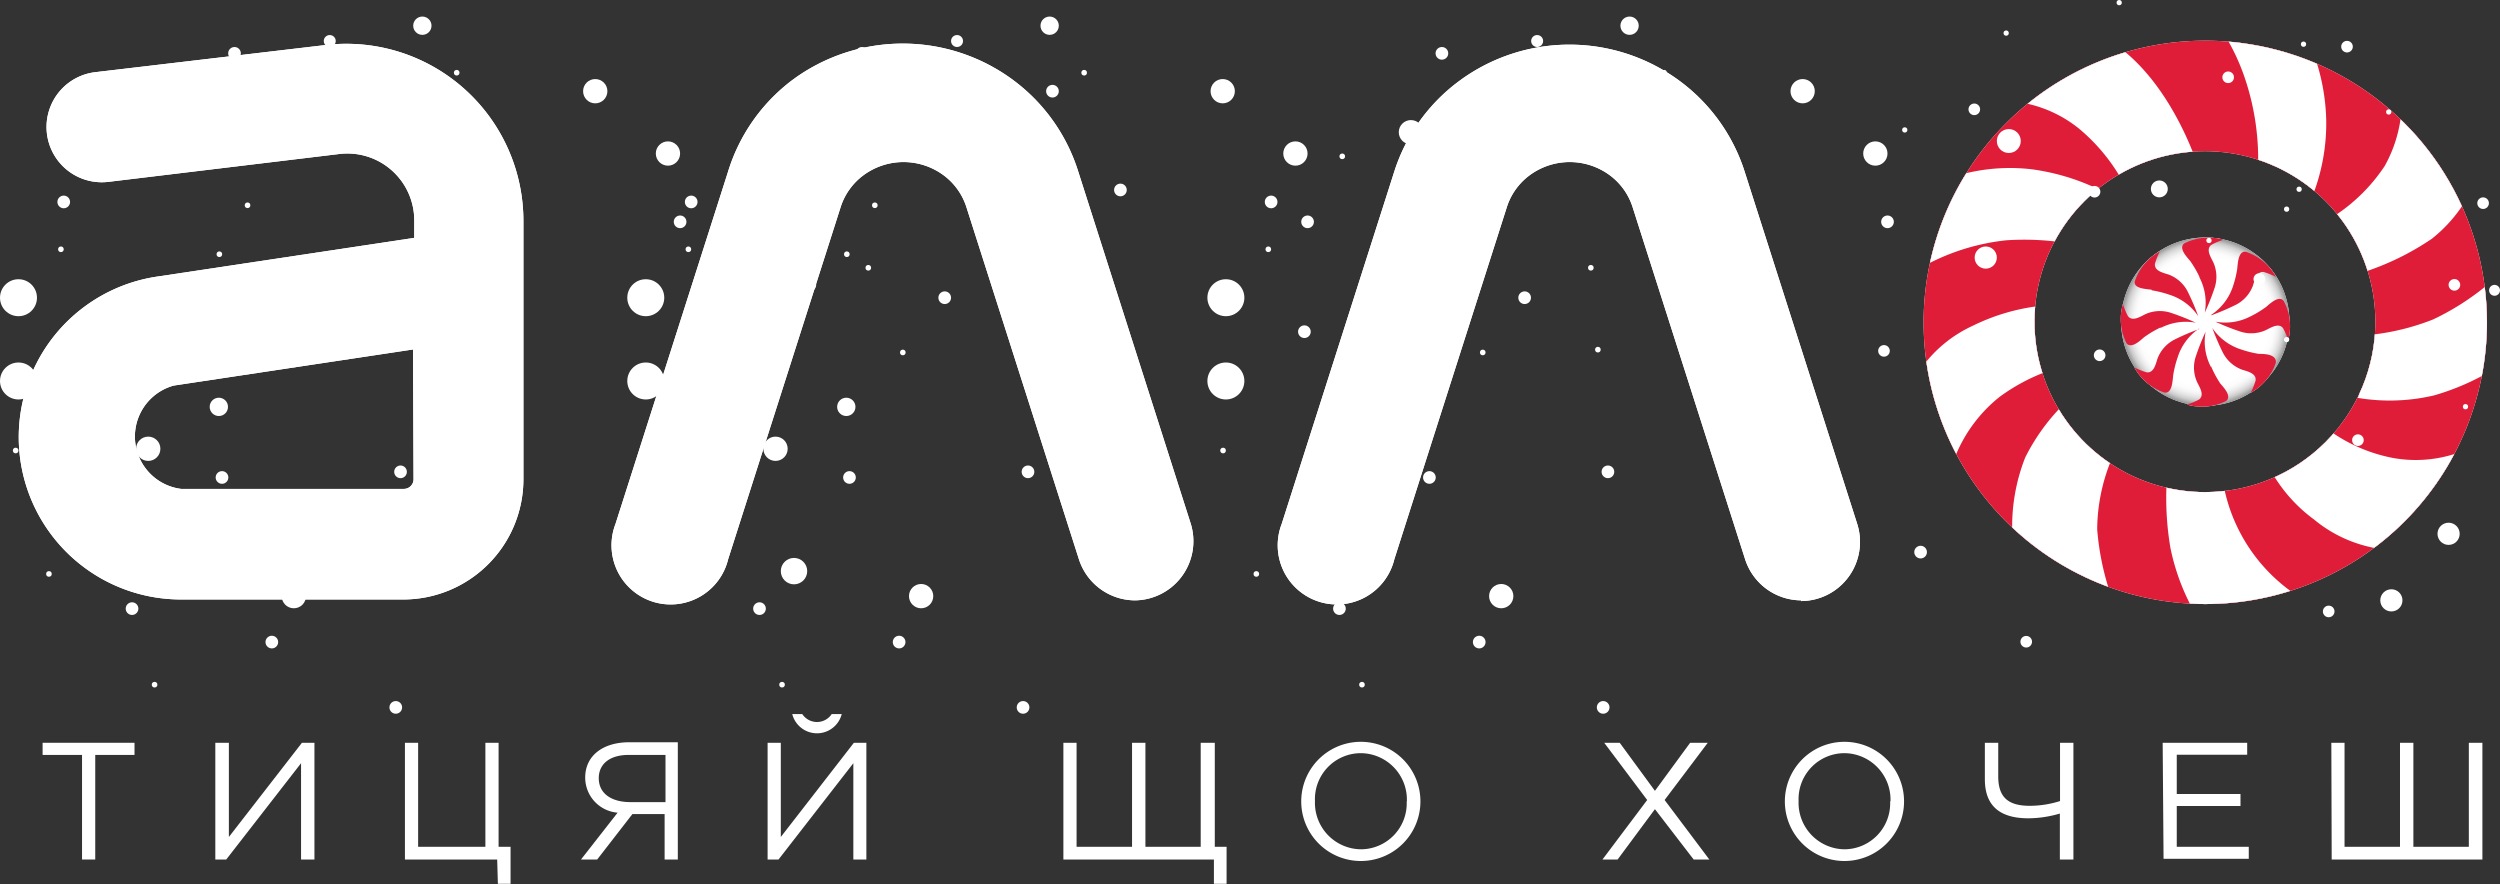 <?xml version="1.0" encoding="UTF-8" standalone="no"?>
<svg
   xmlns:dc="http://purl.org/dc/elements/1.1/"
   xmlns:cc="http://creativecommons.org/ns#"
   xmlns:rdf="http://www.w3.org/1999/02/22-rdf-syntax-ns#"
   xmlns:svg="http://www.w3.org/2000/svg"
   xmlns="http://www.w3.org/2000/svg"
   xmlns:sodipodi="http://sodipodi.sourceforge.net/DTD/sodipodi-0.dtd"
   xmlns:inkscape="http://www.inkscape.org/namespaces/inkscape"
   id="Layer_1"
   data-name="Layer 1"
   viewBox="0 0 142 50.21"
   version="1.1"
   sodipodi:docname="Logo_Allo_NY_white1.svg"
   inkscape:version="1.0.1 (3bc2e813f5, 2020-09-07)">
  <rect x="0" y="0" width="142" height="50.21" fill="#333333" stroke="none"/>
  <sodipodi:namedview
     pagecolor="#ffffff"
     bordercolor="#666666"
     borderopacity="1"
     objecttolerance="10"
     gridtolerance="10"
     guidetolerance="10"
     inkscape:pageopacity="0"
     inkscape:pageshadow="2"
     inkscape:window-width="1920"
     inkscape:window-height="1001"
     id="namedview892"
     showgrid="false"
     inkscape:zoom="11.711268"
     inkscape:cx="71"
     inkscape:cy="25.105"
     inkscape:window-x="-9"
     inkscape:window-y="-9"
     inkscape:window-maximized="1"
     inkscape:current-layer="Layer_1" />
  <defs
     id="defs475">
    <style
       id="style453">.cls-1{fill:none;}.cls-2{fill:#fff;}.cls-3{clip-path:url(#clip-path);}.cls-4{fill:url(#radial-gradient);}.cls-5{fill:#e01d39;}</style>
    <clipPath
       id="clip-path"
       transform="translate(-5 -12.9)">
      <path
         class="cls-1"
         d="M130.26,15.21a16,16,0,1,0,16,16A16,16,0,0,0,130.26,15.21Zm0,25.64a9.68,9.68,0,1,1,9.66-9.68A9.68,9.68,0,0,1,130.26,40.85Z"
         id="path455" />
    </clipPath>
    <radialGradient
       id="radial-gradient"
       cx="125.26"
       cy="18.27"
       r="4.78"
       gradientUnits="userSpaceOnUse">
      <stop
         offset="0"
         stop-color="#fff"
         id="stop458" />
      <stop
         offset="0.75"
         stop-color="#fff"
         id="stop460" />
      <stop
         offset="0.82"
         stop-color="#fcfcfc"
         id="stop462" />
      <stop
         offset="0.86"
         stop-color="#f3f3f3"
         id="stop464" />
      <stop
         offset="0.9"
         stop-color="#e4e4e4"
         id="stop466" />
      <stop
         offset="0.94"
         stop-color="#cecece"
         id="stop468" />
      <stop
         offset="0.97"
         stop-color="#b2b2b2"
         id="stop470" />
      <stop
         offset="1"
         stop-color="#949494"
         id="stop472" />
    </radialGradient>
  </defs>
  <title
     id="title477">Logo_Allo_NY_white_5</title>
  <path
     class="cls-2"
     d="M27.94,46.95H15.26A9.22,9.22,0,0,1,14,28.6l14.53-2.19v-1a3.8,3.8,0,0,0-4.2-3.77L11.15,23.23A3.13,3.13,0,0,1,10.41,17l13.15-1.55h0a10.06,10.06,0,0,1,11.17,10V40.13a6.83,6.83,0,0,1-6.82,6.82m.55-14.2L14.87,34.8h0a3,3,0,0,0,.42,5.87H27.94a.55.55,0,0,0,.55-.55Z"
     transform="translate(-5 -12.9)"
     id="path479" />
  <path
     class="cls-2"
     d="M69.48,47a3.36,3.36,0,0,1-3.2-2.34l-6.39-20a3.62,3.62,0,0,0-1.3-1.81,3.83,3.83,0,0,0-4.54,0,3.62,3.62,0,0,0-1.3,1.81l-6.39,20a3.36,3.36,0,1,1-6.4-2l6.39-20A10.3,10.3,0,0,1,50,17.45a10.53,10.53,0,0,1,12.55,0,10.29,10.29,0,0,1,3.68,5.15l6.39,20A3.36,3.36,0,0,1,69.48,47"
     transform="translate(-5 -12.9)"
     id="path481" />
  <path
     class="cls-2"
     d="M107.32,47a3.36,3.36,0,0,1-3.2-2.34l-6.39-20a3.62,3.62,0,0,0-1.3-1.81,3.83,3.83,0,0,0-4.54,0,3.62,3.62,0,0,0-1.3,1.81l-6.39,20a3.36,3.36,0,1,1-6.4-2l6.39-20a10.29,10.29,0,0,1,3.68-5.15,10.53,10.53,0,0,1,12.55,0,10.29,10.29,0,0,1,3.68,5.15l6.39,20a3.36,3.36,0,0,1-3.2,4.38"
     transform="translate(-5 -12.9)"
     id="path483" />
  <circle
     class="cls-2"
     cx="125.26"
     cy="18.27"
     r="4.78"
     id="circle485" />
  <path
     class="cls-2"
     d="M134.72,30c-.27-.36-.81.17-1,.33a5.88,5.88,0,0,1-.89.54,3.1,3.1,0,0,1-2,.3,13.34,13.34,0,0,0,1.44.57,2,2,0,0,0,1.41-.08c.28-.13.74-.45,1-.12a3.89,3.89,0,0,1,.29.69A3.07,3.07,0,0,0,134.72,30Zm-4.12.81a13.33,13.33,0,0,0,1.42-.61,2,2,0,0,0,.94-1.06c.1-.29.2-.84.62-.79a3.89,3.89,0,0,1,.7.28,3.07,3.07,0,0,0-1.71-1.43c-.45-.07-.46.69-.5,1a5.89,5.89,0,0,1-.25,1A3.1,3.1,0,0,1,130.6,30.78Zm-.67-2.15a3.1,3.1,0,0,1,.3,2,13.33,13.33,0,0,0,.57-1.44,2,2,0,0,0-.08-1.41c-.13-.28-.45-.74-.12-1a3.89,3.89,0,0,1,.69-.29,3.07,3.07,0,0,0-2.22.2c-.36.27.17.81.33,1A5.89,5.89,0,0,1,129.93,28.63Zm-2.71.73a5.88,5.88,0,0,1,1,.25,3.1,3.1,0,0,1,1.64,1.22,13.35,13.35,0,0,0-.61-1.42,2,2,0,0,0-1.06-.94c-.29-.1-.84-.2-.79-.62a3.89,3.89,0,0,1,.28-.7,3.07,3.07,0,0,0-1.43,1.71C126.19,29.31,126.95,29.31,127.22,29.36Zm.5,2.14a3.1,3.1,0,0,1,2-.3,13.32,13.32,0,0,0-1.44-.57,2,2,0,0,0-1.41.08c-.28.13-.74.45-1,.12a3.89,3.89,0,0,1-.29-.69,3.07,3.07,0,0,0,.2,2.22c.27.36.81-.17,1-.33A5.89,5.89,0,0,1,127.72,31.5Zm2.19.06a13.36,13.36,0,0,0-1.42.61,2,2,0,0,0-.94,1.06c-.1.29-.2.84-.62.79a3.9,3.9,0,0,1-.7-.28,3.07,3.07,0,0,0,1.71,1.43c.45.07.46-.69.5-1a5.88,5.88,0,0,1,.25-1A3.1,3.1,0,0,1,129.91,31.56Zm.67,2.15a3.1,3.1,0,0,1-.3-2,13.34,13.34,0,0,0-.57,1.44,2,2,0,0,0,.08,1.41c.13.28.45.74.12,1a3.89,3.89,0,0,1-.69.29,3.07,3.07,0,0,0,2.22-.2c.36-.27-.17-.81-.33-1A5.89,5.89,0,0,1,130.59,33.71ZM133.3,33a5.9,5.9,0,0,1-1-.25,3.1,3.1,0,0,1-1.64-1.22,13.36,13.36,0,0,0,.61,1.42,2,2,0,0,0,1.06.94c.29.1.84.2.79.62a3.89,3.89,0,0,1-.28.7,3.07,3.07,0,0,0,1.43-1.71C134.32,33,133.57,33,133.3,33Z"
     transform="translate(-5 -12.9)"
     id="path487" />
  <path
     class="cls-2"
     d="M130.26,15.21a16,16,0,1,0,16,16A16,16,0,0,0,130.26,15.21Zm0,25.64a9.68,9.68,0,1,1,9.66-9.68A9.68,9.68,0,0,1,130.26,40.85Z"
     transform="translate(-5 -12.9)"
     id="path489" />
  <g
     class="cls-3"
     clip-path="url(#clip-path)"
     id="g510">
    <g
       id="O">
      <path
         class="cls-2"
         d="M120.44,22.52a10.61,10.61,0,0,0-3.81.23,14.44,14.44,0,0,0-1.68,3.14A14.83,14.83,0,0,0,114.3,28a12.49,12.49,0,0,1,4.64-1.45,15.36,15.36,0,0,1,3.48.16c.13-.26.26-.51.41-.75a9.06,9.06,0,0,1,1.78-2.1A12.65,12.65,0,0,0,120.44,22.52Z"
         transform="translate(-5 -12.9)"
         id="path491" />
      <path
         class="cls-2"
         d="M121.14,33.45a12,12,0,0,1-.21-2.29c0-.3,0-.6,0-.89a11.66,11.66,0,0,0-3.89,1.14,7.34,7.34,0,0,0-2.68,2.1,16.08,16.08,0,0,0,1.17,4.1c.17.39.36.77.56,1.14a8.27,8.27,0,0,1,2.49-3.31A10.9,10.9,0,0,1,121.26,34C121.22,33.83,121.18,33.64,121.14,33.45Z"
         transform="translate(-5 -12.9)"
         id="path493" />
      <path
         class="cls-2"
         d="M124.93,39a9.64,9.64,0,0,1-.84-.65,10.13,10.13,0,0,1-2-2.36,11.54,11.54,0,0,0-2.06,2.9,10.7,10.7,0,0,0-.73,4.36A16.22,16.22,0,0,0,123,45.81a16.81,16.81,0,0,0,1.87.81,15.11,15.11,0,0,1-.75-3.66A10.56,10.56,0,0,1,124.93,39Z"
         transform="translate(-5 -12.9)"
         id="path495" />
      <path
         class="cls-2"
         d="M131.34,40.66l-.58,0h-.5a9.54,9.54,0,0,1-2.2-.25,16.91,16.91,0,0,0,.22,3.61,12.45,12.45,0,0,0,1.28,3.5l.71,0a14.63,14.63,0,0,0,4.42-.67l.64-.22A9.65,9.65,0,0,1,131.34,40.66Z"
         transform="translate(-5 -12.9)"
         id="path497" />
      <path
         class="cls-2"
         d="M140.91,38.91a9.11,9.11,0,0,1-3.69-1.62c-.2.25-.42.49-.64.72a10,10,0,0,1-2.47,1.84,8.72,8.72,0,0,0,2.33,2.56,7.6,7.6,0,0,0,4,1.7,17.6,17.6,0,0,0,3.63-4.48c.18-.32.36-.64.52-1A7.29,7.29,0,0,1,140.91,38.91Z"
         transform="translate(-5 -12.9)"
         id="path499" />
      <path
         class="cls-2"
         d="M146.31,31.15c0-.55,0-1.08-.1-1.61,0-.13,0-.27,0-.4a14.61,14.61,0,0,1-3,1.9,13.47,13.47,0,0,1-3.49.87q0,.34-.06.67a10.59,10.59,0,0,1-.74,2.92,11,11,0,0,0,4.33-.14A13.8,13.8,0,0,0,146,34.24a18.25,18.25,0,0,0,.32-3v0Z"
         transform="translate(-5 -12.9)"
         id="path501" />
      <path
         class="cls-2"
         d="M142.34,20.13c-.3-.31-.61-.61-.94-.9a7.69,7.69,0,0,1-.95,3.1,9.9,9.9,0,0,1-2.79,2.79c.11.15.22.31.32.47a10.15,10.15,0,0,1,1.21,2.79,15.27,15.27,0,0,0,3.94-1.92,8.14,8.14,0,0,0,2-2.31A15.71,15.71,0,0,0,142.34,20.13Z"
         transform="translate(-5 -12.9)"
         id="path503" />
      <path
         class="cls-2"
         d="M136.47,16.1A13.52,13.52,0,0,0,132,14.78l-.75-.07a12,12,0,0,1,1.16,2.35,14.39,14.39,0,0,1,.85,5.26l.46.18a8.29,8.29,0,0,1,2.56,1.71,11.34,11.34,0,0,0,.85-4.46A11.8,11.8,0,0,0,136.47,16.1Z"
         transform="translate(-5 -12.9)"
         id="path505" />
      <path
         class="cls-2"
         d="M125.57,23.21a9,9,0,0,1,4.19-1.12c-.52-1.46-2-4.89-4.69-6.72a14.38,14.38,0,0,0-5.28,3.35,7.14,7.14,0,0,1,3.29,1.48A10.55,10.55,0,0,1,125.57,23.21Z"
         transform="translate(-5 -12.9)"
         id="path507" />
    </g>
  </g>
  <path
     class="cls-2"
     d="M27.94,46.95H15.26A9.22,9.22,0,0,1,14,28.6l14.53-2.19v-1a3.8,3.8,0,0,0-4.2-3.77L11.15,23.23A3.13,3.13,0,0,1,10.41,17l13.15-1.55h0a10.06,10.06,0,0,1,11.17,10V40.13a6.83,6.83,0,0,1-6.82,6.82m.55-14.2L14.87,34.8h0a3,3,0,0,0,.42,5.87H27.94a.55.55,0,0,0,.55-.55Z"
     transform="translate(-5 -12.9)"
     id="path512" />
  <path
     class="cls-2"
     d="M69.48,47a3.36,3.36,0,0,1-3.2-2.34l-6.39-20a3.62,3.62,0,0,0-1.3-1.81,3.83,3.83,0,0,0-4.54,0,3.62,3.62,0,0,0-1.3,1.81l-6.39,20a3.36,3.36,0,1,1-6.4-2l6.39-20A10.3,10.3,0,0,1,50,17.45a10.53,10.53,0,0,1,12.55,0,10.29,10.29,0,0,1,3.68,5.15l6.39,20A3.36,3.36,0,0,1,69.48,47"
     transform="translate(-5 -12.9)"
     id="path514" />
  <path
     class="cls-2"
     d="M107.32,47a3.36,3.36,0,0,1-3.2-2.34l-6.39-20a3.62,3.62,0,0,0-1.3-1.81,3.83,3.83,0,0,0-4.54,0,3.62,3.62,0,0,0-1.3,1.81l-6.39,20a3.36,3.36,0,1,1-6.4-2l6.39-20a10.29,10.29,0,0,1,3.68-5.15,10.53,10.53,0,0,1,12.55,0,10.29,10.29,0,0,1,3.68,5.15l6.39,20a3.36,3.36,0,0,1-3.2,4.38"
     transform="translate(-5 -12.9)"
     id="path516" />
  <circle
     class="cls-4"
     cx="125.26"
     cy="18.27"
     r="4.78"
     id="circle518" />
  <path
     class="cls-5"
     d="M134.72,30c-.27-.36-.81.17-1,.33a5.88,5.88,0,0,1-.89.54,3.1,3.1,0,0,1-2,.3,13.34,13.34,0,0,0,1.44.57,2,2,0,0,0,1.41-.08c.28-.13.74-.45,1-.12a3.89,3.89,0,0,1,.29.69A3.07,3.07,0,0,0,134.72,30Zm-4.12.81a13.33,13.33,0,0,0,1.42-.61,2,2,0,0,0,.94-1.06c.1-.29.2-.84.62-.79a3.89,3.89,0,0,1,.7.28,3.07,3.07,0,0,0-1.71-1.43c-.45-.07-.46.69-.5,1a5.89,5.89,0,0,1-.25,1A3.1,3.1,0,0,1,130.6,30.78Zm-.67-2.15a3.1,3.1,0,0,1,.3,2,13.33,13.33,0,0,0,.57-1.44,2,2,0,0,0-.08-1.41c-.13-.28-.45-.74-.12-1a3.89,3.89,0,0,1,.69-.29,3.07,3.07,0,0,0-2.22.2c-.36.27.17.81.33,1A5.89,5.89,0,0,1,129.93,28.63Zm-2.71.73a5.88,5.88,0,0,1,1,.25,3.1,3.1,0,0,1,1.64,1.22,13.35,13.35,0,0,0-.61-1.42,2,2,0,0,0-1.06-.94c-.29-.1-.84-.2-.79-.62a3.89,3.89,0,0,1,.28-.7,3.07,3.07,0,0,0-1.43,1.71C126.19,29.31,126.95,29.31,127.22,29.36Zm.5,2.14a3.1,3.1,0,0,1,2-.3,13.32,13.32,0,0,0-1.44-.57,2,2,0,0,0-1.41.08c-.28.13-.74.45-1,.12a3.89,3.89,0,0,1-.29-.69,3.07,3.07,0,0,0,.2,2.22c.27.36.81-.17,1-.33A5.89,5.89,0,0,1,127.72,31.5Zm2.19.06a13.36,13.36,0,0,0-1.42.61,2,2,0,0,0-.94,1.06c-.1.29-.2.84-.62.79a3.9,3.9,0,0,1-.7-.28,3.07,3.07,0,0,0,1.71,1.43c.45.07.46-.69.5-1a5.88,5.88,0,0,1,.25-1A3.1,3.1,0,0,1,129.91,31.56Zm.67,2.15a3.1,3.1,0,0,1-.3-2,13.34,13.34,0,0,0-.57,1.44,2,2,0,0,0,.08,1.41c.13.28.45.74.12,1a3.89,3.89,0,0,1-.69.29,3.07,3.07,0,0,0,2.22-.2c.36-.27-.17-.81-.33-1A5.89,5.89,0,0,1,130.59,33.71ZM133.3,33a5.9,5.9,0,0,1-1-.25,3.1,3.1,0,0,1-1.64-1.22,13.36,13.36,0,0,0,.61,1.42,2,2,0,0,0,1.06.94c.29.1.84.2.79.62a3.89,3.89,0,0,1-.28.7,3.07,3.07,0,0,0,1.43-1.71C134.32,33,133.57,33,133.3,33Z"
     transform="translate(-5 -12.9)"
     id="path520" />
  <path
     class="cls-5"
     d="M130.26,15.21a16,16,0,1,0,16,16A16,16,0,0,0,130.26,15.21Zm0,25.64a9.68,9.68,0,1,1,9.66-9.68A9.68,9.68,0,0,1,130.26,40.85Z"
     transform="translate(-5 -12.9)"
     id="path522" />
  <g
     class="cls-3"
     clip-path="url(#clip-path)"
     id="g543">
    <g
       id="O-2"
       data-name="O">
      <path
         class="cls-2"
         d="M120.44,22.52a10.61,10.61,0,0,0-3.81.23,14.44,14.44,0,0,0-1.68,3.14A14.83,14.83,0,0,0,114.3,28a12.49,12.49,0,0,1,4.64-1.45,15.36,15.36,0,0,1,3.48.16c.13-.26.26-.51.41-.75a9.06,9.06,0,0,1,1.78-2.1A12.65,12.65,0,0,0,120.44,22.52Z"
         transform="translate(-5 -12.9)"
         id="path524" />
      <path
         class="cls-2"
         d="M121.14,33.45a12,12,0,0,1-.21-2.29c0-.3,0-.6,0-.89a11.66,11.66,0,0,0-3.89,1.14,7.34,7.34,0,0,0-2.68,2.1,16.08,16.08,0,0,0,1.17,4.1c.17.39.36.77.56,1.14a8.27,8.27,0,0,1,2.49-3.31A10.9,10.9,0,0,1,121.26,34C121.22,33.83,121.18,33.64,121.14,33.45Z"
         transform="translate(-5 -12.9)"
         id="path526" />
      <path
         class="cls-2"
         d="M124.93,39a9.64,9.64,0,0,1-.84-.65,10.13,10.13,0,0,1-2-2.36,11.54,11.54,0,0,0-2.06,2.9,10.7,10.7,0,0,0-.73,4.36A16.22,16.22,0,0,0,123,45.81a16.81,16.81,0,0,0,1.87.81,15.11,15.11,0,0,1-.75-3.66A10.56,10.56,0,0,1,124.93,39Z"
         transform="translate(-5 -12.9)"
         id="path528" />
      <path
         class="cls-2"
         d="M131.34,40.66l-.58,0h-.5a9.54,9.54,0,0,1-2.2-.25,16.91,16.91,0,0,0,.22,3.61,12.45,12.45,0,0,0,1.28,3.5l.71,0a14.63,14.63,0,0,0,4.42-.67l.64-.22A9.65,9.65,0,0,1,131.34,40.66Z"
         transform="translate(-5 -12.9)"
         id="path530" />
      <path
         class="cls-2"
         d="M140.91,38.91a9.11,9.11,0,0,1-3.69-1.62c-.2.25-.42.49-.64.72a10,10,0,0,1-2.47,1.84,8.72,8.72,0,0,0,2.33,2.56,7.6,7.6,0,0,0,4,1.7,17.6,17.6,0,0,0,3.63-4.48c.18-.32.36-.64.52-1A7.29,7.29,0,0,1,140.91,38.91Z"
         transform="translate(-5 -12.9)"
         id="path532" />
      <path
         class="cls-2"
         d="M146.31,31.15c0-.55,0-1.08-.1-1.61,0-.13,0-.27,0-.4a14.61,14.61,0,0,1-3,1.9,13.47,13.47,0,0,1-3.49.87q0,.34-.06.67a10.59,10.59,0,0,1-.74,2.92,11,11,0,0,0,4.33-.14A13.8,13.8,0,0,0,146,34.24a18.25,18.25,0,0,0,.32-3v0Z"
         transform="translate(-5 -12.9)"
         id="path534" />
      <path
         class="cls-2"
         d="M142.34,20.13c-.3-.31-.61-.61-.94-.9a7.69,7.69,0,0,1-.95,3.1,9.9,9.9,0,0,1-2.79,2.79c.11.15.22.31.32.47a10.15,10.15,0,0,1,1.21,2.79,15.27,15.27,0,0,0,3.94-1.92,8.14,8.14,0,0,0,2-2.31A15.71,15.71,0,0,0,142.34,20.13Z"
         transform="translate(-5 -12.9)"
         id="path536" />
      <path
         class="cls-2"
         d="M136.47,16.1A13.52,13.52,0,0,0,132,14.78l-.75-.07a12,12,0,0,1,1.16,2.35,14.39,14.39,0,0,1,.85,5.26l.46.18a8.29,8.29,0,0,1,2.56,1.71,11.34,11.34,0,0,0,.85-4.46A11.8,11.8,0,0,0,136.47,16.1Z"
         transform="translate(-5 -12.9)"
         id="path538" />
      <path
         class="cls-2"
         d="M125.57,23.21a9,9,0,0,1,4.19-1.12c-.52-1.46-2-4.89-4.69-6.72a14.38,14.38,0,0,0-5.28,3.35,7.14,7.14,0,0,1,3.29,1.48A10.55,10.55,0,0,1,125.57,23.21Z"
         transform="translate(-5 -12.9)"
         id="path540" />
    </g>
  </g>
  <path
     class="cls-2"
     d="M9.66,55.78H7.42v-.69h5.22v.69H10.41v5.94H9.66Z"
     transform="translate(-5 -12.9)"
     id="path545" />
  <path
     class="cls-2"
     d="M22.1,61.72V56.25l-4.25,5.47h-.62V55.09H18v5.35l4.15-5.35h.71v6.63Z"
     transform="translate(-5 -12.9)"
     id="path547" />
  <path
     class="cls-2"
     d="M33.24,61.72H28V55.09h.75V61h3.82V55.09h.75V61H34V63.1h-.72Z"
     transform="translate(-5 -12.9)"
     id="path549" />
  <path
     class="cls-2"
     d="M43.5,61.72h-.75V59.14H40.92l-2,2.58H38l2.08-2.66a2,2,0,0,1-1.84-2h0c0-1.23,1-2,2.5-2H43.5ZM40.7,55.78c-1.06,0-1.69.51-1.69,1.32h0c0,.9.76,1.36,1.79,1.36h2V55.78Z"
     transform="translate(-5 -12.9)"
     id="path551" />
  <path
     class="cls-2"
     d="M53.47,61.72V56.25l-4.25,5.47h-.62V55.09h.75v5.35l4.15-5.35h.71v6.63ZM50,53.46h.57a1,1,0,0,0,1.67,0h.57a1.45,1.45,0,0,1-2.81,0Z"
     transform="translate(-5 -12.9)"
     id="path553" />
  <path
     class="cls-2"
     d="M65.4,55.09h.75V61H69.3V55.09h.76V61H73.2V55.09H74V61h.67V63.1h-.72V61.72H65.4Z"
     transform="translate(-5 -12.9)"
     id="path555" />
  <path
     class="cls-2"
     d="M78.91,58.42v0a3.38,3.38,0,1,1,6.77,0v0a3.38,3.38,0,1,1-6.77,0Zm6,0v0a2.64,2.64,0,0,0-2.62-2.74,2.61,2.61,0,0,0-2.6,2.72v0a2.64,2.64,0,0,0,2.62,2.74A2.61,2.61,0,0,0,84.9,58.42Z"
     transform="translate(-5 -12.9)"
     id="path557" />
  <path
     class="cls-2"
     d="M102,55.09l-2.45,3.25,2.54,3.38h-.89L99,58.86l-2.12,2.86h-.86l2.54-3.38-2.44-3.25H97l2,2.73,2-2.73Z"
     transform="translate(-5 -12.9)"
     id="path559" />
  <path
     class="cls-2"
     d="M106.38,58.42v0a3.38,3.38,0,1,1,6.77,0v0a3.38,3.38,0,1,1-6.77,0Zm6,0v0a2.64,2.64,0,0,0-2.62-2.74,2.61,2.61,0,0,0-2.6,2.72v0a2.64,2.64,0,0,0,2.62,2.74A2.61,2.61,0,0,0,112.36,58.42Z"
     transform="translate(-5 -12.9)"
     id="path561" />
  <path
     class="cls-2"
     d="M122,59.11a6.45,6.45,0,0,1-1.78.27c-1.54,0-2.48-.63-2.48-2.22V55.09h.76V57c0,1.2.58,1.67,1.79,1.67a5.72,5.72,0,0,0,1.72-.27V55.09h.76v6.63H122Z"
     transform="translate(-5 -12.9)"
     id="path563" />
  <path
     class="cls-2"
     d="M127.84,55.09h4.8v.68h-4V58h3.62v.68h-3.62V61h4.09v.68h-4.84Z"
     transform="translate(-5 -12.9)"
     id="path565" />
  <path
     class="cls-2"
     d="M137.42,55.09h.75V61h3.15V55.09h.76V61h3.15V55.09H146v6.63h-8.56Z"
     transform="translate(-5 -12.9)"
     id="path567" />
  <circle
     class="cls-2"
     cx="12.43"
     cy="23.11"
     r="0.52"
     id="circle569" />
  <circle
     class="cls-2"
     cx="23.99"
     cy="1.46"
     r="0.52"
     id="circle571" />
  <circle
     class="cls-2"
     cx="1.05"
     cy="21.64"
     r="1.05"
     id="circle573" />
  <circle
     class="cls-2"
     cx="18.73"
     cy="2.33"
     r="0.34"
     id="circle575" />
  <circle
     class="cls-2"
     cx="1.05"
     cy="16.91"
     r="1.05"
     id="circle577" />
  <circle
     class="cls-2"
     cx="37.94"
     cy="8.72"
     r="0.69"
     id="circle579" />
  <circle
     class="cls-2"
     cx="8.42"
     cy="25.49"
     r="0.69"
     id="circle581" />
  <circle
     class="cls-2"
     cx="11.56"
     cy="7.51"
     r="0.69"
     id="circle583" />
  <circle
     class="cls-2"
     cx="21.28"
     cy="5.95"
     r="0.34"
     id="circle585" />
  <circle
     class="cls-2"
     cx="16.69"
     cy="33.86"
     r="0.69"
     id="circle587" />
  <circle
     class="cls-2"
     cx="33.81"
     cy="5.18"
     r="0.69"
     id="circle589" />
  <circle
     class="cls-2"
     cx="38.63"
     cy="12.6"
     r="0.36"
     id="circle591" />
  <circle
     class="cls-2"
     cx="40.51"
     cy="31.36"
     r="0.36"
     id="circle593" />
  <circle
     class="cls-2"
     cx="28.01"
     cy="10.79"
     r="0.36"
     id="circle595" />
  <circle
     class="cls-2"
     cx="3.62"
     cy="11.47"
     r="0.36"
     id="circle597" />
  <circle
     class="cls-2"
     cx="5.51"
     cy="18.84"
     r="0.36"
     id="circle599" />
  <circle
     class="cls-2"
     cx="7.5"
     cy="34.57"
     r="0.36"
     id="circle601" />
  <circle
     class="cls-2"
     cx="12.61"
     cy="27.12"
     r="0.36"
     id="circle603" />
  <circle
     class="cls-2"
     cx="18.39"
     cy="4.81"
     r="0.36"
     id="circle605" />
  <circle
     class="cls-2"
     cx="24.14"
     cy="5.18"
     r="0.36"
     id="circle607" />
  <circle
     class="cls-2"
     cx="22.75"
     cy="26.8"
     r="0.36"
     id="circle609" />
  <circle
     class="cls-2"
     cx="10.37"
     cy="16.18"
     r="0.36"
     id="circle611" />
  <circle
     class="cls-2"
     cx="13.32"
     cy="3.03"
     r="0.36"
     id="circle613" />
  <circle
     class="cls-2"
     cx="18.02"
     cy="16.91"
     r="0.36"
     id="circle615" />
  <circle
     class="cls-2"
     cx="22.48"
     cy="40.18"
     r="0.36"
     id="circle617" />
  <circle
     class="cls-2"
     cx="15.44"
     cy="36.47"
     r="0.36"
     id="circle619" />
  <circle
     class="cls-2"
     cx="21.78"
     cy="15.21"
     r="0.16"
     id="circle621" />
  <circle
     class="cls-2"
     cx="15.64"
     cy="20.02"
     r="0.16"
     id="circle623" />
  <circle
     class="cls-2"
     cx="3.46"
     cy="14.16"
     r="0.16"
     id="circle625" />
  <circle
     class="cls-2"
     cx="13.69"
     cy="15.21"
     r="0.16"
     id="circle627" />
  <circle
     class="cls-2"
     cx="25.94"
     cy="4.13"
     r="0.16"
     id="circle629" />
  <circle
     class="cls-2"
     cx="7.66"
     cy="8.88"
     r="0.16"
     id="circle631" />
  <circle
     class="cls-2"
     cx="9.47"
     cy="32.44"
     r="0.75"
     id="circle633" />
  <circle
     class="cls-2"
     cx="2.78"
     cy="32.6"
     r="0.16"
     id="circle635" />
  <circle
     class="cls-2"
     cx="22.18"
     cy="19.86"
     r="0.16"
     id="circle637" />
  <circle
     class="cls-2"
     cx="8.78"
     cy="38.89"
     r="0.16"
     id="circle639" />
  <circle
     class="cls-2"
     cx="8.42"
     cy="22.13"
     r="0.16"
     id="circle641" />
  <circle
     class="cls-2"
     cx="15.44"
     cy="6.62"
     r="0.16"
     id="circle643" />
  <circle
     class="cls-2"
     cx="14.06"
     cy="11.66"
     r="0.16"
     id="circle645" />
  <circle
     class="cls-2"
     cx="12.46"
     cy="14.44"
     r="0.16"
     id="circle647" />
  <circle
     class="cls-2"
     cx="0.89"
     cy="25.59"
     r="0.16"
     id="circle649" />
  <circle
     class="cls-2"
     cx="48.07"
     cy="23.11"
     r="0.52"
     id="circle651" />
  <circle
     class="cls-2"
     cx="59.62"
     cy="1.46"
     r="0.52"
     id="circle653" />
  <circle
     class="cls-2"
     cx="36.68"
     cy="21.64"
     r="1.05"
     id="circle655" />
  <circle
     class="cls-2"
     cx="54.36"
     cy="2.33"
     r="0.34"
     id="circle657" />
  <circle
     class="cls-2"
     cx="36.68"
     cy="16.91"
     r="1.05"
     id="circle659" />
  <circle
     class="cls-2"
     cx="73.58"
     cy="8.72"
     r="0.69"
     id="circle661" />
  <circle
     class="cls-2"
     cx="44.05"
     cy="25.49"
     r="0.69"
     id="circle663" />
  <circle
     class="cls-2"
     cx="47.2"
     cy="7.51"
     r="0.69"
     id="circle665" />
  <circle
     class="cls-2"
     cx="56.91"
     cy="5.95"
     r="0.34"
     id="circle667" />
  <circle
     class="cls-2"
     cx="52.32"
     cy="33.86"
     r="0.69"
     id="circle669" />
  <circle
     class="cls-2"
     cx="69.45"
     cy="5.18"
     r="0.69"
     id="circle671" />
  <circle
     class="cls-2"
     cx="74.27"
     cy="12.6"
     r="0.36"
     id="circle673" />
  <circle
     class="cls-2"
     cx="76.15"
     cy="31.36"
     r="0.36"
     id="circle675" />
  <circle
     class="cls-2"
     cx="63.64"
     cy="10.79"
     r="0.36"
     id="circle677" />
  <circle
     class="cls-2"
     cx="39.26"
     cy="11.47"
     r="0.36"
     id="circle679" />
  <circle
     class="cls-2"
     cx="41.15"
     cy="18.84"
     r="0.36"
     id="circle681" />
  <circle
     class="cls-2"
     cx="43.14"
     cy="34.57"
     r="0.36"
     id="circle683" />
  <circle
     class="cls-2"
     cx="48.25"
     cy="27.12"
     r="0.36"
     id="circle685" />
  <circle
     class="cls-2"
     cx="54.02"
     cy="4.81"
     r="0.36"
     id="circle687" />
  <circle
     class="cls-2"
     cx="59.78"
     cy="5.18"
     r="0.36"
     id="circle689" />
  <circle
     class="cls-2"
     cx="58.39"
     cy="26.8"
     r="0.36"
     id="circle691" />
  <circle
     class="cls-2"
     cx="46"
     cy="16.18"
     r="0.36"
     id="circle693" />
  <circle
     class="cls-2"
     cx="48.96"
     cy="3.03"
     r="0.36"
     id="circle695" />
  <circle
     class="cls-2"
     cx="53.66"
     cy="16.91"
     r="0.36"
     id="circle697" />
  <circle
     class="cls-2"
     cx="58.11"
     cy="40.18"
     r="0.36"
     id="circle699" />
  <circle
     class="cls-2"
     cx="51.07"
     cy="36.47"
     r="0.36"
     id="circle701" />
  <circle
     class="cls-2"
     cx="57.42"
     cy="15.21"
     r="0.16"
     id="circle703" />
  <circle
     class="cls-2"
     cx="51.28"
     cy="20.02"
     r="0.16"
     id="circle705" />
  <circle
     class="cls-2"
     cx="39.1"
     cy="14.16"
     r="0.16"
     id="circle707" />
  <circle
     class="cls-2"
     cx="49.32"
     cy="15.21"
     r="0.16"
     id="circle709" />
  <circle
     class="cls-2"
     cx="61.58"
     cy="4.13"
     r="0.16"
     id="circle711" />
  <circle
     class="cls-2"
     cx="43.3"
     cy="8.88"
     r="0.16"
     id="circle713" />
  <circle
     class="cls-2"
     cx="45.1"
     cy="32.44"
     r="0.75"
     id="circle715" />
  <circle
     class="cls-2"
     cx="38.41"
     cy="32.6"
     r="0.16"
     id="circle717" />
  <circle
     class="cls-2"
     cx="57.81"
     cy="19.86"
     r="0.16"
     id="circle719" />
  <circle
     class="cls-2"
     cx="44.42"
     cy="38.89"
     r="0.16"
     id="circle721" />
  <circle
     class="cls-2"
     cx="44.05"
     cy="22.13"
     r="0.16"
     id="circle723" />
  <circle
     class="cls-2"
     cx="51.07"
     cy="6.62"
     r="0.16"
     id="circle725" />
  <circle
     class="cls-2"
     cx="49.69"
     cy="11.66"
     r="0.16"
     id="circle727" />
  <circle
     class="cls-2"
     cx="48.1"
     cy="14.44"
     r="0.16"
     id="circle729" />
  <circle
     class="cls-2"
     cx="36.52"
     cy="25.59"
     r="0.16"
     id="circle731" />
  <circle
     class="cls-2"
     cx="81.01"
     cy="23.11"
     r="0.52"
     id="circle733" />
  <circle
     class="cls-2"
     cx="92.56"
     cy="1.46"
     r="0.52"
     id="circle735" />
  <circle
     class="cls-2"
     cx="69.63"
     cy="21.64"
     r="1.05"
     id="circle737" />
  <circle
     class="cls-2"
     cx="87.31"
     cy="2.33"
     r="0.34"
     id="circle739" />
  <circle
     class="cls-2"
     cx="69.63"
     cy="16.91"
     r="1.05"
     id="circle741" />
  <circle
     class="cls-2"
     cx="106.52"
     cy="8.72"
     r="0.69"
     id="circle743" />
  <circle
     class="cls-2"
     cx="77"
     cy="25.49"
     r="0.69"
     id="circle745" />
  <circle
     class="cls-2"
     cx="80.14"
     cy="7.51"
     r="0.69"
     id="circle747" />
  <circle
     class="cls-2"
     cx="89.86"
     cy="5.95"
     r="0.34"
     id="circle749" />
  <circle
     class="cls-2"
     cx="85.27"
     cy="33.86"
     r="0.69"
     id="circle751" />
  <circle
     class="cls-2"
     cx="102.39"
     cy="5.18"
     r="0.69"
     id="circle753" />
  <circle
     class="cls-2"
     cx="107.21"
     cy="12.6"
     r="0.36"
     id="circle755" />
  <circle
     class="cls-2"
     cx="109.09"
     cy="31.36"
     r="0.36"
     id="circle757" />
  <circle
     class="cls-2"
     cx="96.59"
     cy="10.79"
     r="0.36"
     id="circle759" />
  <circle
     class="cls-2"
     cx="72.2"
     cy="11.47"
     r="0.36"
     id="circle761" />
  <circle
     class="cls-2"
     cx="74.09"
     cy="18.84"
     r="0.36"
     id="circle763" />
  <circle
     class="cls-2"
     cx="76.08"
     cy="34.57"
     r="0.36"
     id="circle765" />
  <circle
     class="cls-2"
     cx="81.19"
     cy="27.12"
     r="0.36"
     id="circle767" />
  <circle
     class="cls-2"
     cx="86.97"
     cy="4.81"
     r="0.36"
     id="circle769" />
  <circle
     class="cls-2"
     cx="92.72"
     cy="5.18"
     r="0.36"
     id="circle771" />
  <circle
     class="cls-2"
     cx="91.33"
     cy="26.8"
     r="0.36"
     id="circle773" />
  <circle
     class="cls-2"
     cx="78.95"
     cy="16.18"
     r="0.36"
     id="circle775" />
  <circle
     class="cls-2"
     cx="81.9"
     cy="3.03"
     r="0.36"
     id="circle777" />
  <circle
     class="cls-2"
     cx="86.6"
     cy="16.91"
     r="0.36"
     id="circle779" />
  <circle
     class="cls-2"
     cx="91.06"
     cy="40.18"
     r="0.36"
     id="circle781" />
  <circle
     class="cls-2"
     cx="84.02"
     cy="36.47"
     r="0.36"
     id="circle783" />
  <circle
     class="cls-2"
     cx="90.36"
     cy="15.21"
     r="0.16"
     id="circle785" />
  <circle
     class="cls-2"
     cx="84.22"
     cy="20.02"
     r="0.16"
     id="circle787" />
  <circle
     class="cls-2"
     cx="72.04"
     cy="14.16"
     r="0.16"
     id="circle789" />
  <circle
     class="cls-2"
     cx="82.27"
     cy="15.21"
     r="0.16"
     id="circle791" />
  <circle
     class="cls-2"
     cx="94.52"
     cy="4.13"
     r="0.16"
     id="circle793" />
  <circle
     class="cls-2"
     cx="76.24"
     cy="8.88"
     r="0.16"
     id="circle795" />
  <circle
     class="cls-2"
     cx="78.05"
     cy="32.44"
     r="0.75"
     id="circle797" />
  <circle
     class="cls-2"
     cx="71.36"
     cy="32.6"
     r="0.16"
     id="circle799" />
  <circle
     class="cls-2"
     cx="90.76"
     cy="19.86"
     r="0.16"
     id="circle801" />
  <circle
     class="cls-2"
     cx="77.36"
     cy="38.89"
     r="0.16"
     id="circle803" />
  <circle
     class="cls-2"
     cx="77"
     cy="22.13"
     r="0.16"
     id="circle805" />
  <circle
     class="cls-2"
     cx="84.02"
     cy="6.62"
     r="0.16"
     id="circle807" />
  <circle
     class="cls-2"
     cx="82.64"
     cy="11.66"
     r="0.16"
     id="circle809" />
  <circle
     class="cls-2"
     cx="81.04"
     cy="14.44"
     r="0.16"
     id="circle811" />
  <circle
     class="cls-2"
     cx="69.47"
     cy="25.59"
     r="0.16"
     id="circle813" />
  <circle
     class="cls-2"
     cx="122.65"
     cy="10.73"
     r="0.48"
     id="circle815" />
  <circle
     class="cls-2"
     cx="141.69"
     cy="16.49"
     r="0.31"
     id="circle817" />
  <circle
     class="cls-2"
     cx="135.83"
     cy="34.1"
     r="0.63"
     id="circle819" />
  <circle
     class="cls-2"
     cx="120.46"
     cy="7.05"
     r="0.63"
     id="circle821" />
  <circle
     class="cls-2"
     cx="136.94"
     cy="9.93"
     r="0.63"
     id="circle823" />
  <circle
     class="cls-2"
     cx="138.37"
     cy="18.83"
     r="0.31"
     id="circle825" />
  <circle
     class="cls-2"
     cx="112.79"
     cy="14.63"
     r="0.63"
     id="circle827" />
  <circle
     class="cls-2"
     cx="139.08"
     cy="30.32"
     r="0.63"
     id="circle829" />
  <circle
     class="cls-2"
     cx="132.27"
     cy="34.73"
     r="0.33"
     id="circle831" />
  <circle
     class="cls-2"
     cx="115.09"
     cy="36.45"
     r="0.33"
     id="circle833" />
  <circle
     class="cls-2"
     cx="133.93"
     cy="25"
     r="0.33"
     id="circle835" />
  <circle
     class="cls-2"
     cx="133.31"
     cy="2.65"
     r="0.33"
     id="circle837" />
  <circle
     class="cls-2"
     cx="126.56"
     cy="4.39"
     r="0.33"
     id="circle839" />
  <circle
     class="cls-2"
     cx="112.14"
     cy="6.21"
     r="0.33"
     id="circle841" />
  <circle
     class="cls-2"
     cx="118.97"
     cy="10.89"
     r="0.33"
     id="circle843" />
  <circle
     class="cls-2"
     cx="139.41"
     cy="16.18"
     r="0.33"
     id="circle845" />
  <circle
     class="cls-2"
     cx="139.08"
     cy="21.46"
     r="0.33"
     id="circle847" />
  <circle
     class="cls-2"
     cx="119.26"
     cy="20.18"
     r="0.33"
     id="circle849" />
  <circle
     class="cls-2"
     cx="128.99"
     cy="8.83"
     r="0.33"
     id="circle851" />
  <circle
     class="cls-2"
     cx="141.04"
     cy="11.54"
     r="0.33"
     id="circle853" />
  <circle
     class="cls-2"
     cx="128.33"
     cy="15.85"
     r="0.33"
     id="circle855" />
  <circle
     class="cls-2"
     cx="107.01"
     cy="19.93"
     r="0.33"
     id="circle857" />
  <circle
     class="cls-2"
     cx="110.4"
     cy="13.48"
     r="0.33"
     id="circle859" />
  <circle
     class="cls-2"
     cx="129.88"
     cy="19.29"
     r="0.15"
     id="circle861" />
  <circle
     class="cls-2"
     cx="125.47"
     cy="13.66"
     r="0.15"
     id="circle863" />
  <circle
     class="cls-2"
     cx="130.84"
     cy="2.51"
     r="0.15"
     id="circle865" />
  <circle
     class="cls-2"
     cx="129.88"
     cy="11.88"
     r="0.15"
     id="circle867" />
  <circle
     class="cls-2"
     cx="140.04"
     cy="23.1"
     r="0.15"
     id="circle869" />
  <circle
     class="cls-2"
     cx="135.68"
     cy="6.36"
     r="0.15"
     id="circle871" />
  <circle
     class="cls-2"
     cx="114.1"
     cy="8.01"
     r="0.68"
     id="circle873" />
  <circle
     class="cls-2"
     cx="113.95"
     cy="1.88"
     r="0.15"
     id="circle875" />
  <circle
     class="cls-2"
     cx="125.62"
     cy="19.66"
     r="0.15"
     id="circle877" />
  <circle
     class="cls-2"
     cx="108.19"
     cy="7.38"
     r="0.15"
     id="circle879" />
  <circle
     class="cls-2"
     cx="123.54"
     cy="7.05"
     r="0.15"
     id="circle881" />
  <circle
     class="cls-2"
     cx="137.76"
     cy="13.48"
     r="0.15"
     id="circle883" />
  <circle
     class="cls-2"
     cx="133.14"
     cy="12.22"
     r="0.15"
     id="circle885" />
  <circle
     class="cls-2"
     cx="130.59"
     cy="10.75"
     r="0.15"
     id="circle887" />
  <circle
     class="cls-2"
     cx="120.37"
     cy="0.15"
     r="0.15"
     id="circle889" />
</svg>
